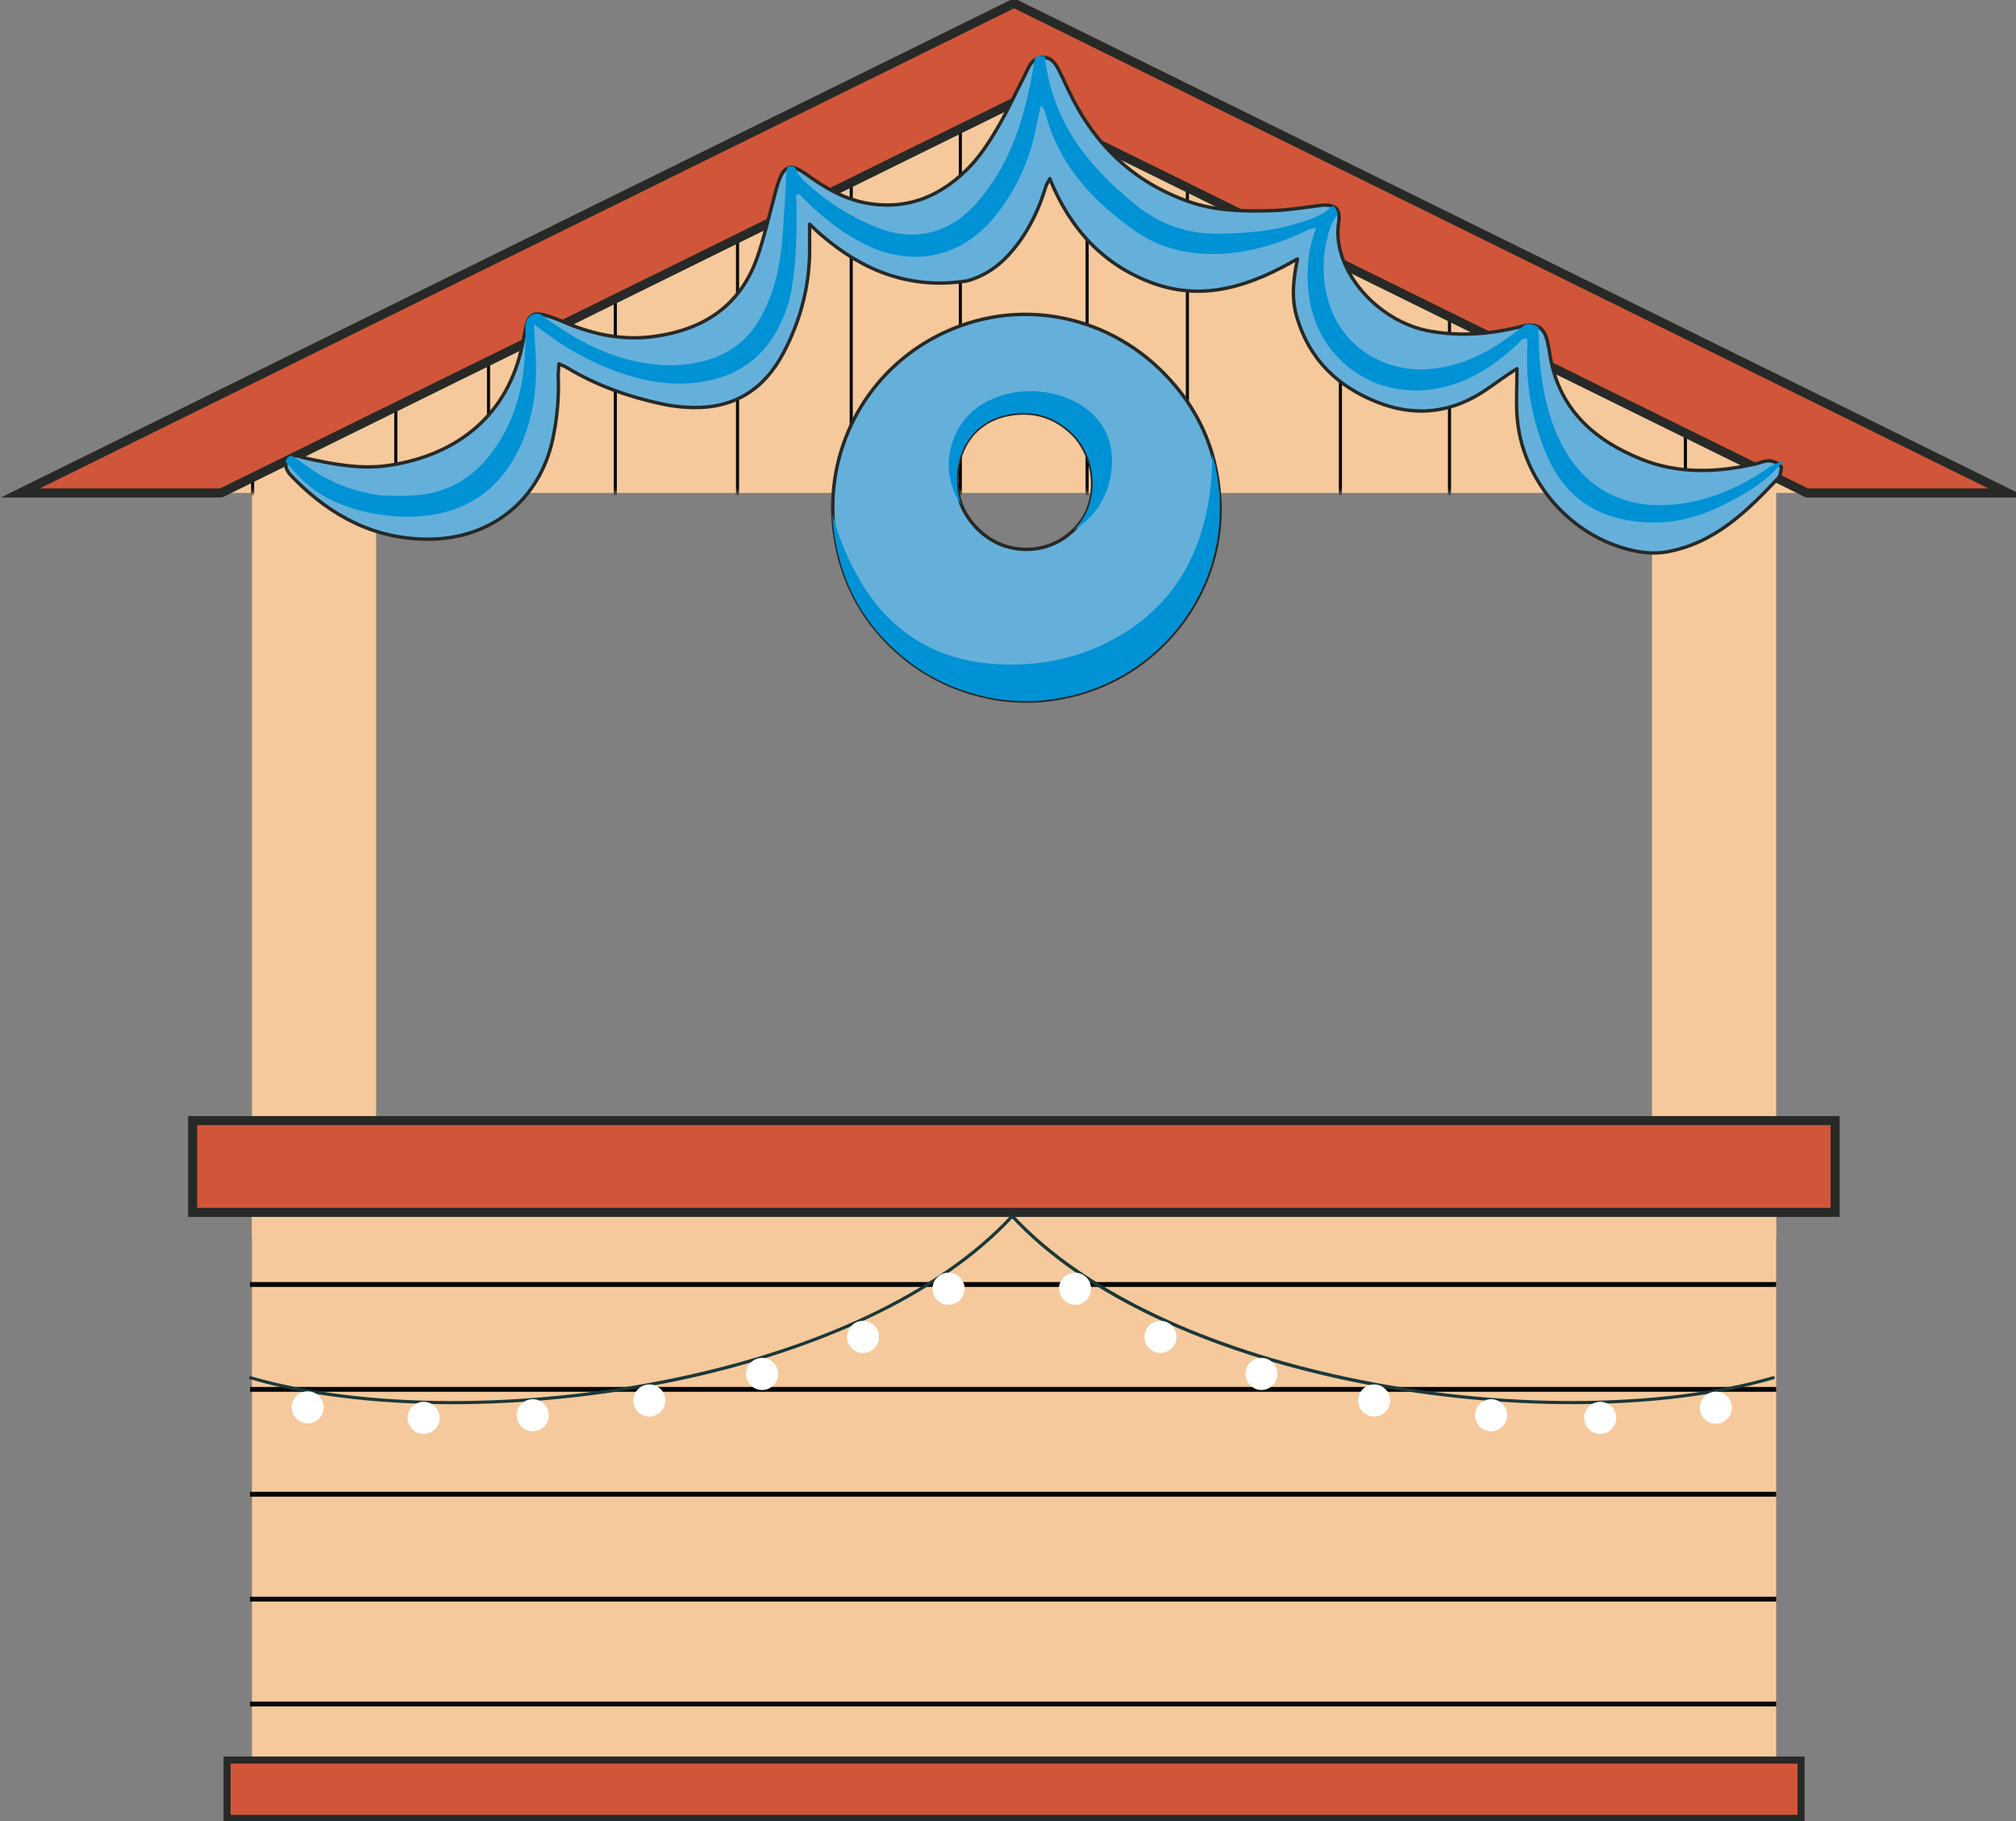 <?xml version="1.0" encoding="UTF-8"?> <svg xmlns="http://www.w3.org/2000/svg" width="445" height="402" viewBox="0 0 445 402" fill="none"><rect x="0" y="0" width="445" height="402" fill="#808080" stroke="none"/><g clip-path="url(#clip0_646_524)"><path d="M83.026 105.546H55.616V273.377H83.026V105.546Z" fill="#F5C99B"></path><path d="M392.06 105.546H364.65V273.377H392.06V105.546Z" fill="#F5C99B"></path><path d="M223.838 0.723L4.412 108.801H443.192L223.838 0.723Z" fill="#F5C99B"></path><path d="M392.06 260.501H55.616V395.562H392.06V260.501Z" fill="#F5C99B"></path><path d="M55.182 306.654H392.06" stroke="#060606" stroke-width="1.074" stroke-miterlimit="10"></path><path d="M55.182 329.803H392.06" stroke="#060606" stroke-width="1.074" stroke-miterlimit="10"></path><path d="M55.182 352.953H392.06" stroke="#060606" stroke-width="1.074" stroke-miterlimit="10"></path><path d="M55.182 376.102H392.06" stroke="#060606" stroke-width="1.074" stroke-miterlimit="10"></path><path d="M55.182 283.505H392.06" stroke="#060606" stroke-width="1.074" stroke-miterlimit="10"></path><mask id="mask0_646_524" style="mask-type:luminance" maskUnits="userSpaceOnUse" x="4" y="0" width="440" height="109"><path d="M223.838 0.723L4.412 108.801H443.192L223.838 0.723Z" fill="white"></path></mask><g mask="url(#mask0_646_524)"><path d="M55.761 -6.366V111.333" stroke="#060606" stroke-width="0.681" stroke-miterlimit="10"></path><path d="M87.365 -6.366V111.333" stroke="#060606" stroke-width="0.681" stroke-miterlimit="10"></path><path d="M107.833 -6.366V111.333" stroke="#060606" stroke-width="0.681" stroke-miterlimit="10"></path><path d="M135.822 -6.366V111.333" stroke="#060606" stroke-width="0.681" stroke-miterlimit="10"></path><path d="M162.798 -6.366V111.333" stroke="#060606" stroke-width="0.681" stroke-miterlimit="10"></path><path d="M187.894 -6.366V111.333" stroke="#060606" stroke-width="0.681" stroke-miterlimit="10"></path><path d="M211.977 -6.366V111.333" stroke="#060606" stroke-width="0.681" stroke-miterlimit="10"></path><path d="M239.966 -6.366V111.333" stroke="#060606" stroke-width="0.681" stroke-miterlimit="10"></path><path d="M262.097 -6.366V111.333" stroke="#060606" stroke-width="0.681" stroke-miterlimit="10"></path><path d="M295.871 -6.366V111.333" stroke="#060606" stroke-width="0.681" stroke-miterlimit="10"></path><path d="M319.954 -6.366V111.333" stroke="#060606" stroke-width="0.681" stroke-miterlimit="10"></path><path d="M341.434 -6.366V111.333" stroke="#060606" stroke-width="0.681" stroke-miterlimit="10"></path><path d="M372.027 -6.366V111.333" stroke="#060606" stroke-width="0.681" stroke-miterlimit="10"></path><path d="M400.015 -6.366V111.333" stroke="#060606" stroke-width="0.681" stroke-miterlimit="10"></path><path d="M424.099 -6.366V111.333" stroke="#060606" stroke-width="0.681" stroke-miterlimit="10"></path></g><path d="M223.838 22.57L398.858 108.801H443.192L223.838 0.723L4.484 108.801H48.818L223.838 22.57Z" fill="#D15639" stroke="#272927" stroke-width="2" stroke-miterlimit="10"></path><path d="M405.078 247.335H42.526V267.59H405.078V247.335Z" fill="#D15639" stroke="#272927" stroke-width="2" stroke-miterlimit="10"></path><path d="M397.557 388.472H50.12V401.349H397.557V388.472Z" fill="#D15639" stroke="#272927" stroke-width="1.56" stroke-miterlimit="10"></path><path fill-rule="evenodd" clip-rule="evenodd" d="M55.182 304.412C55.037 304.339 54.893 304.195 54.965 303.978C55.037 303.833 55.182 303.688 55.399 303.761C79.989 310.922 116.005 311.139 149.707 303.978C179.143 297.756 206.77 285.892 223.187 268.169C223.332 268.024 223.549 268.024 223.693 268.169C223.838 268.313 223.838 268.531 223.693 268.675C207.204 286.471 179.432 298.407 149.852 304.701C116.005 311.791 79.844 311.646 55.182 304.412Z" fill="#1A3839"></path><path fill-rule="evenodd" clip-rule="evenodd" d="M391.337 303.761C391.481 303.688 391.698 303.833 391.771 303.978C391.843 304.122 391.698 304.339 391.554 304.412C366.892 311.646 330.731 311.791 296.956 304.629C267.376 298.335 239.604 286.399 223.115 268.603C222.97 268.458 222.97 268.241 223.115 268.096C223.259 267.952 223.476 267.952 223.621 268.096C240.038 285.748 267.593 297.612 297.101 303.905C330.731 311.139 366.819 310.922 391.337 303.761Z" fill="#1A3839"></path><path fill-rule="evenodd" clip-rule="evenodd" d="M67.911 314.178C69.864 314.178 71.455 312.586 71.455 310.633C71.455 308.68 69.864 307.088 67.911 307.088C65.958 307.088 64.367 308.68 64.367 310.633C64.439 312.586 65.958 314.178 67.911 314.178Z" fill="white"></path><path d="M93.513 316.493C95.47 316.493 97.057 314.906 97.057 312.948C97.057 310.99 95.47 309.403 93.513 309.403C91.556 309.403 89.969 310.99 89.969 312.948C89.969 314.906 91.556 316.493 93.513 316.493Z" fill="white"></path><path fill-rule="evenodd" clip-rule="evenodd" d="M117.596 315.914C119.549 315.914 121.14 314.322 121.14 312.369C121.14 310.416 119.549 308.825 117.596 308.825C115.644 308.825 114.052 310.416 114.052 312.369C114.052 314.322 115.644 315.914 117.596 315.914Z" fill="white"></path><path fill-rule="evenodd" clip-rule="evenodd" d="M143.343 312.659C145.296 312.659 146.887 311.067 146.887 309.114C146.887 307.161 145.296 305.569 143.343 305.569C141.39 305.569 139.799 307.161 139.799 309.114C139.799 311.139 141.39 312.659 143.343 312.659Z" fill="white"></path><path fill-rule="evenodd" clip-rule="evenodd" d="M168.222 306.799C170.175 306.799 171.766 305.207 171.766 303.254C171.766 301.301 170.175 299.71 168.222 299.71C166.269 299.71 164.678 301.301 164.678 303.254C164.678 305.207 166.269 306.799 168.222 306.799Z" fill="white"></path><path fill-rule="evenodd" clip-rule="evenodd" d="M190.497 298.624C192.45 298.624 194.041 297.033 194.041 295.08C194.041 293.127 192.45 291.535 190.497 291.535C188.545 291.535 186.954 293.127 186.954 295.08C186.954 297.033 188.545 298.624 190.497 298.624Z" fill="white"></path><path fill-rule="evenodd" clip-rule="evenodd" d="M209.373 287.99C211.326 287.99 212.917 286.399 212.917 284.446C212.917 282.492 211.326 280.901 209.373 280.901C207.421 280.901 205.83 282.492 205.83 284.446C205.83 286.399 207.421 287.99 209.373 287.99Z" fill="white"></path><path d="M378.753 314.25C380.71 314.25 382.296 312.663 382.296 310.705C382.296 308.748 380.71 307.161 378.753 307.161C376.795 307.161 375.209 308.748 375.209 310.705C375.209 312.663 376.795 314.25 378.753 314.25Z" fill="white"></path><path d="M353.223 316.493C355.18 316.493 356.767 314.906 356.767 312.948C356.767 310.99 355.18 309.403 353.223 309.403C351.266 309.403 349.679 310.99 349.679 312.948C349.679 314.906 351.266 316.493 353.223 316.493Z" fill="white"></path><path fill-rule="evenodd" clip-rule="evenodd" d="M329.139 315.914C331.092 315.914 332.683 314.322 332.683 312.369C332.683 310.416 331.092 308.825 329.139 308.825C327.187 308.825 325.596 310.416 325.596 312.369C325.596 314.322 327.187 315.914 329.139 315.914Z" fill="white"></path><path fill-rule="evenodd" clip-rule="evenodd" d="M303.32 312.659C305.273 312.659 306.864 311.067 306.864 309.114C306.864 307.161 305.273 305.569 303.32 305.569C301.368 305.569 299.777 307.161 299.777 309.114C299.849 311.139 301.44 312.659 303.32 312.659Z" fill="white"></path><path fill-rule="evenodd" clip-rule="evenodd" d="M278.441 306.799C280.394 306.799 281.985 305.207 281.985 303.254C281.985 301.301 280.394 299.71 278.441 299.71C276.489 299.71 274.898 301.301 274.898 303.254C274.97 305.207 276.561 306.799 278.441 306.799Z" fill="white"></path><path d="M256.166 298.624C258.123 298.624 259.71 297.037 259.71 295.08C259.71 293.122 258.123 291.535 256.166 291.535C254.209 291.535 252.622 293.122 252.622 295.08C252.622 297.037 254.209 298.624 256.166 298.624Z" fill="white"></path><path fill-rule="evenodd" clip-rule="evenodd" d="M237.29 287.99C239.243 287.99 240.834 286.399 240.834 284.446C240.834 282.492 239.243 280.901 237.29 280.901C235.337 280.901 233.746 282.492 233.746 284.446C233.818 286.399 235.41 287.99 237.29 287.99Z" fill="white"></path><path d="M392.566 105.473C385.623 112.852 378.463 119.942 367.832 121.823C364.867 122.329 361.974 121.967 359.081 121.172C345.846 117.627 335.793 105.401 334.853 91.729C334.636 88.401 334.853 85.073 334.853 81.384C334.13 81.818 333.551 82.18 333.045 82.541C330.514 84.205 328.127 86.158 325.451 87.605C318.58 91.367 311.42 91.656 304.188 88.835C295.293 85.363 289 79.358 286.252 69.954C285.023 65.831 285.457 61.707 286.397 57.15C276.199 63.009 265.857 66.626 254.503 62.503C243.582 58.524 236.205 50.566 231.721 39.426C231.359 40.222 230.998 40.656 230.853 41.162C229.334 46.226 227.092 50.928 223.693 55.052C221.017 58.307 217.835 60.767 213.496 61.996C200.984 63.95 190.57 59.826 181.385 51.941C180.589 51.29 179.866 50.566 178.709 49.481C178.709 52.013 178.709 53.967 178.709 55.92C178.564 63.733 176.539 71.039 172.923 77.912C168.511 86.231 161.641 90.354 152.166 89.92C150.069 89.848 147.972 89.558 145.947 89.124C138.642 87.533 131.627 85.073 125.19 81.167C124.756 80.877 124.25 80.733 123.382 80.299C123.31 81.528 123.165 82.541 123.237 83.482C123.382 88.039 122.948 92.524 122.008 96.937C119.115 110.32 108.484 118.929 94.742 119.001C82.737 119.074 73.118 113.937 64.873 105.618C63.861 104.605 62.704 103.376 63.21 101.929C63.282 101.784 63.355 101.639 63.427 101.495C63.716 100.988 64.078 100.699 64.512 100.627C65.379 100.41 66.464 100.916 67.477 101.133C73.552 102.435 79.555 103.665 85.847 102.725C100.745 100.482 112.172 91.801 115.354 75.886C115.571 74.728 115.788 73.643 116.005 72.486C116.078 72.269 116.078 72.052 116.15 71.835C116.728 69.737 117.596 69.086 119.477 69.375C119.838 69.448 120.2 69.52 120.634 69.665C122.153 70.099 123.599 70.677 125.046 71.328C131.193 73.86 137.485 75.162 144.139 74.294C155.204 72.848 163.449 67.567 167.209 56.643C168.584 52.664 169.524 48.613 170.609 44.562C171.043 42.971 171.404 41.307 171.983 39.715C172.561 38.196 173.212 37.328 174.008 37.039C174.514 36.894 175.093 36.894 175.744 37.183C176.177 37.328 176.684 37.617 177.262 37.979C178.13 38.558 178.998 39.209 179.866 39.788C183.265 42.103 186.881 43.983 191.004 44.779C200.478 46.588 208.144 43.115 214.436 36.388C216.75 33.856 218.631 30.89 220.366 27.924C222.464 24.307 224.2 20.473 226.152 16.711C226.586 15.843 226.948 14.975 227.454 14.179C227.816 13.672 228.25 13.239 228.756 13.021C229.407 12.66 230.202 12.587 230.926 12.732C231.721 12.877 232.444 13.456 233.023 14.251C234.108 15.987 234.903 18.013 235.843 19.894C241.412 31.758 250.091 40.222 262.603 44.562C268.244 46.515 274.174 46.66 280.032 46.515C283.793 46.443 287.554 45.864 291.315 45.358C292.761 45.141 293.846 45.286 294.569 45.72C295.22 46.081 295.509 46.805 295.582 47.745C295.582 48.107 295.582 48.541 295.509 48.975C293.774 59.32 304.044 71.184 315.904 73.137C322.63 74.294 329.284 73.716 335.865 72.052C336.299 71.907 336.733 71.835 337.167 71.835C338.397 71.69 339.337 71.835 340.06 72.486C340.783 73.065 341.29 74.077 341.579 75.452C341.724 76.175 341.94 76.899 342.013 77.622C343.749 89.92 351.559 97.082 362.48 101.422C370.508 104.605 378.897 104.316 387.287 102.435C388.444 102.218 389.529 101.639 390.613 101.712C391.264 101.784 391.988 102.001 392.566 102.435C392.783 102.58 393 102.797 393.145 103.014C393.145 103.014 393.145 103.086 393.217 103.086C393.217 103.52 393 104.967 392.566 105.473Z" fill="#65B0DB" stroke="#272927" stroke-width="0.75" stroke-miterlimit="10" stroke-linecap="round" stroke-linejoin="round"></path><path d="M267.593 100.265C266.002 94.839 263.326 89.775 259.421 85.146C247.053 70.316 226.586 64.962 208.506 73.354C192.739 80.66 183.265 96.503 183.844 113.431C183.916 115.529 184.133 117.699 184.567 119.869C186.375 129.563 191.004 137.738 198.525 144.248C204.6 149.529 211.688 152.785 219.86 154.231C225.501 155.1 230.781 154.882 236.06 153.653C255.371 149.312 269.329 132.023 269.329 112.346C269.256 108.15 268.678 104.099 267.593 100.265ZM212.194 111.405C211.832 110.393 211.543 109.38 211.398 108.367C210.314 100.048 214.508 93.248 222.102 91.584C228.105 90.282 233.312 91.946 237.507 96.503C242.425 102.507 241.919 110.393 238.881 114.733C238.375 115.457 237.796 116.18 237.145 116.831C233.529 120.52 228.25 122.112 222.898 120.81C218.197 119.725 214.002 115.891 212.194 111.405Z" fill="#65B0DB" stroke="#272927" stroke-width="0.75" stroke-miterlimit="10" stroke-linecap="round" stroke-linejoin="round"></path><path d="M393.723 101.784C393.434 102.146 393.073 102.58 392.711 102.869C390.541 105.256 388.372 106.848 386.13 108.295C379.331 112.418 372.244 115.674 363.999 115.312C353.223 114.95 345.412 110.176 341.217 99.975C338.035 92.307 336.661 84.278 337.167 76.031C337.167 75.597 337.095 75.235 337.095 74.801C335.938 74.439 335.576 75.452 334.998 75.958C329.863 80.66 324.294 84.422 317.351 85.724C303.248 88.473 290.375 78.997 288.856 64.673C288.35 59.826 288.639 55.124 290.519 50.349C289.073 50.349 288.205 51.001 287.337 51.435C280.973 54.256 274.391 56.137 267.304 56.064C261.229 55.992 255.588 54.473 250.67 51.073C241.412 44.562 233.818 36.605 230.781 25.175C230.636 24.596 230.564 23.945 229.768 23.294C229.262 25.464 228.828 27.562 228.394 29.588C226.948 36.026 224.2 41.886 220.15 47.094C212.7 56.788 201.707 59.32 190.714 53.822C185.218 51.073 180.589 47.166 176.322 42.754C175.31 43.188 175.816 44.056 175.816 44.635C175.888 50.928 175.816 57.222 174.803 63.443C174.369 66.337 173.357 69.158 172.127 71.763C168.511 79.141 162.509 83.192 154.481 84.35C146.381 85.507 138.859 83.409 131.627 80.154C127.504 78.273 123.671 75.958 120.055 73.209C119.477 72.775 118.97 72.413 117.886 71.618C118.03 74.294 118.103 76.32 118.247 78.346C118.609 85.146 117.813 91.729 115.065 98.022C110.581 108.078 102.843 113.431 91.85 114.01C87.438 114.227 83.026 113.648 78.759 112.491C74.13 111.188 69.936 109.091 66.537 105.69C65.307 104.461 64.15 103.159 62.993 101.856C63.065 101.712 63.138 101.567 63.21 101.422C63.499 100.916 63.861 100.627 64.295 100.554C65.162 101.061 66.03 101.567 66.826 102.218C72.033 106.197 77.819 108.656 84.69 109.38C87.872 109.452 90.837 109.525 93.73 109.091C99.66 108.15 104.361 105.256 107.977 100.627C112.534 94.839 114.92 88.256 115.644 80.95C115.933 77.839 116.15 74.801 115.933 71.763C116.511 69.665 117.379 69.013 119.26 69.303C126.203 74.511 133.58 78.78 142.403 80.154C146.815 80.877 151.226 80.805 155.493 79.648C161.062 78.201 165.257 74.945 168.005 69.882C171.187 64.167 172.344 57.873 172.778 51.435C173.068 47.383 173.357 43.26 173.502 39.209C173.574 38.413 173.646 37.617 173.791 36.822C174.297 36.677 174.876 36.677 175.527 36.966C175.961 38.413 177.045 39.498 178.202 40.583C182.759 44.707 187.894 47.962 193.607 50.205C201.852 53.532 209.663 51.507 215.521 44.852C221.162 38.486 224.417 30.962 226.442 22.788C227.309 19.46 227.888 16.132 228.467 12.732C229.118 12.37 229.913 12.298 230.636 12.443C231.576 21.124 234.976 28.864 240.761 35.664C243.654 39.137 246.981 42.175 250.525 45.069C255.804 49.409 261.88 51.652 268.823 51.579C275.115 51.507 281.407 51.001 287.409 48.975C289.651 48.252 291.966 47.528 293.774 45.72C293.918 45.575 294.063 45.503 294.208 45.43C294.859 45.792 295.148 46.515 295.22 47.456C294.28 48.541 293.701 49.843 293.268 51.362C291.749 56.788 291.749 62.141 293.557 67.494C296.594 76.609 305.635 82.252 315.471 81.456C321.256 80.95 326.464 78.852 331.237 75.669C333.117 74.367 334.925 72.992 336.733 71.618C337.963 71.473 338.903 71.618 339.626 72.269C339.626 72.413 339.626 72.558 339.626 72.775C339.626 80.588 340.494 88.256 343.532 95.563C348.594 107.427 358.068 112.925 370.942 111.188C377.162 110.32 382.875 108.005 388.155 104.678C389.384 103.954 390.469 103.014 392.132 102.29C392.639 102.146 393.145 101.929 393.723 101.784Z" fill="#0092D5"></path><path d="M267.593 100.265C267.593 103.376 267.376 106.486 266.942 109.597C264.989 122.401 259.276 132.818 248.066 139.763C239.894 144.827 230.853 146.997 221.307 146.636C207.565 146.202 197.006 140.197 189.919 128.261C187.17 123.559 185.073 118.64 183.771 113.431C183.844 115.529 184.061 117.699 184.495 119.869C186.303 129.563 190.931 137.738 198.453 144.248C204.528 149.529 211.615 152.785 219.788 154.231C225.429 155.1 230.709 154.882 235.988 153.653C255.298 149.312 269.256 132.023 269.256 112.346C269.256 108.15 268.678 104.099 267.593 100.265Z" fill="#0092D5"></path><path d="M245.462 101.856C245.39 106.631 243.799 110.899 240.4 114.371C239.894 114.878 239.315 115.384 238.736 115.818C238.23 116.18 237.652 116.686 237.145 116.831C237.796 116.18 238.375 115.529 238.881 114.733C241.919 110.32 242.425 102.435 237.507 96.503C233.312 91.946 228.105 90.282 222.102 91.584C214.508 93.248 210.314 100.12 211.398 108.367C211.543 109.38 211.832 110.393 212.194 111.405C207.204 104.316 209.157 94.261 216.389 89.486C223.042 85.146 232.661 85.29 239.243 89.848C243.437 92.741 245.462 96.793 245.462 101.856Z" fill="#0092D5"></path></g><defs><clipPath id="clip0_646_524"><rect width="445" height="402" fill="white"></rect></clipPath></defs></svg> 